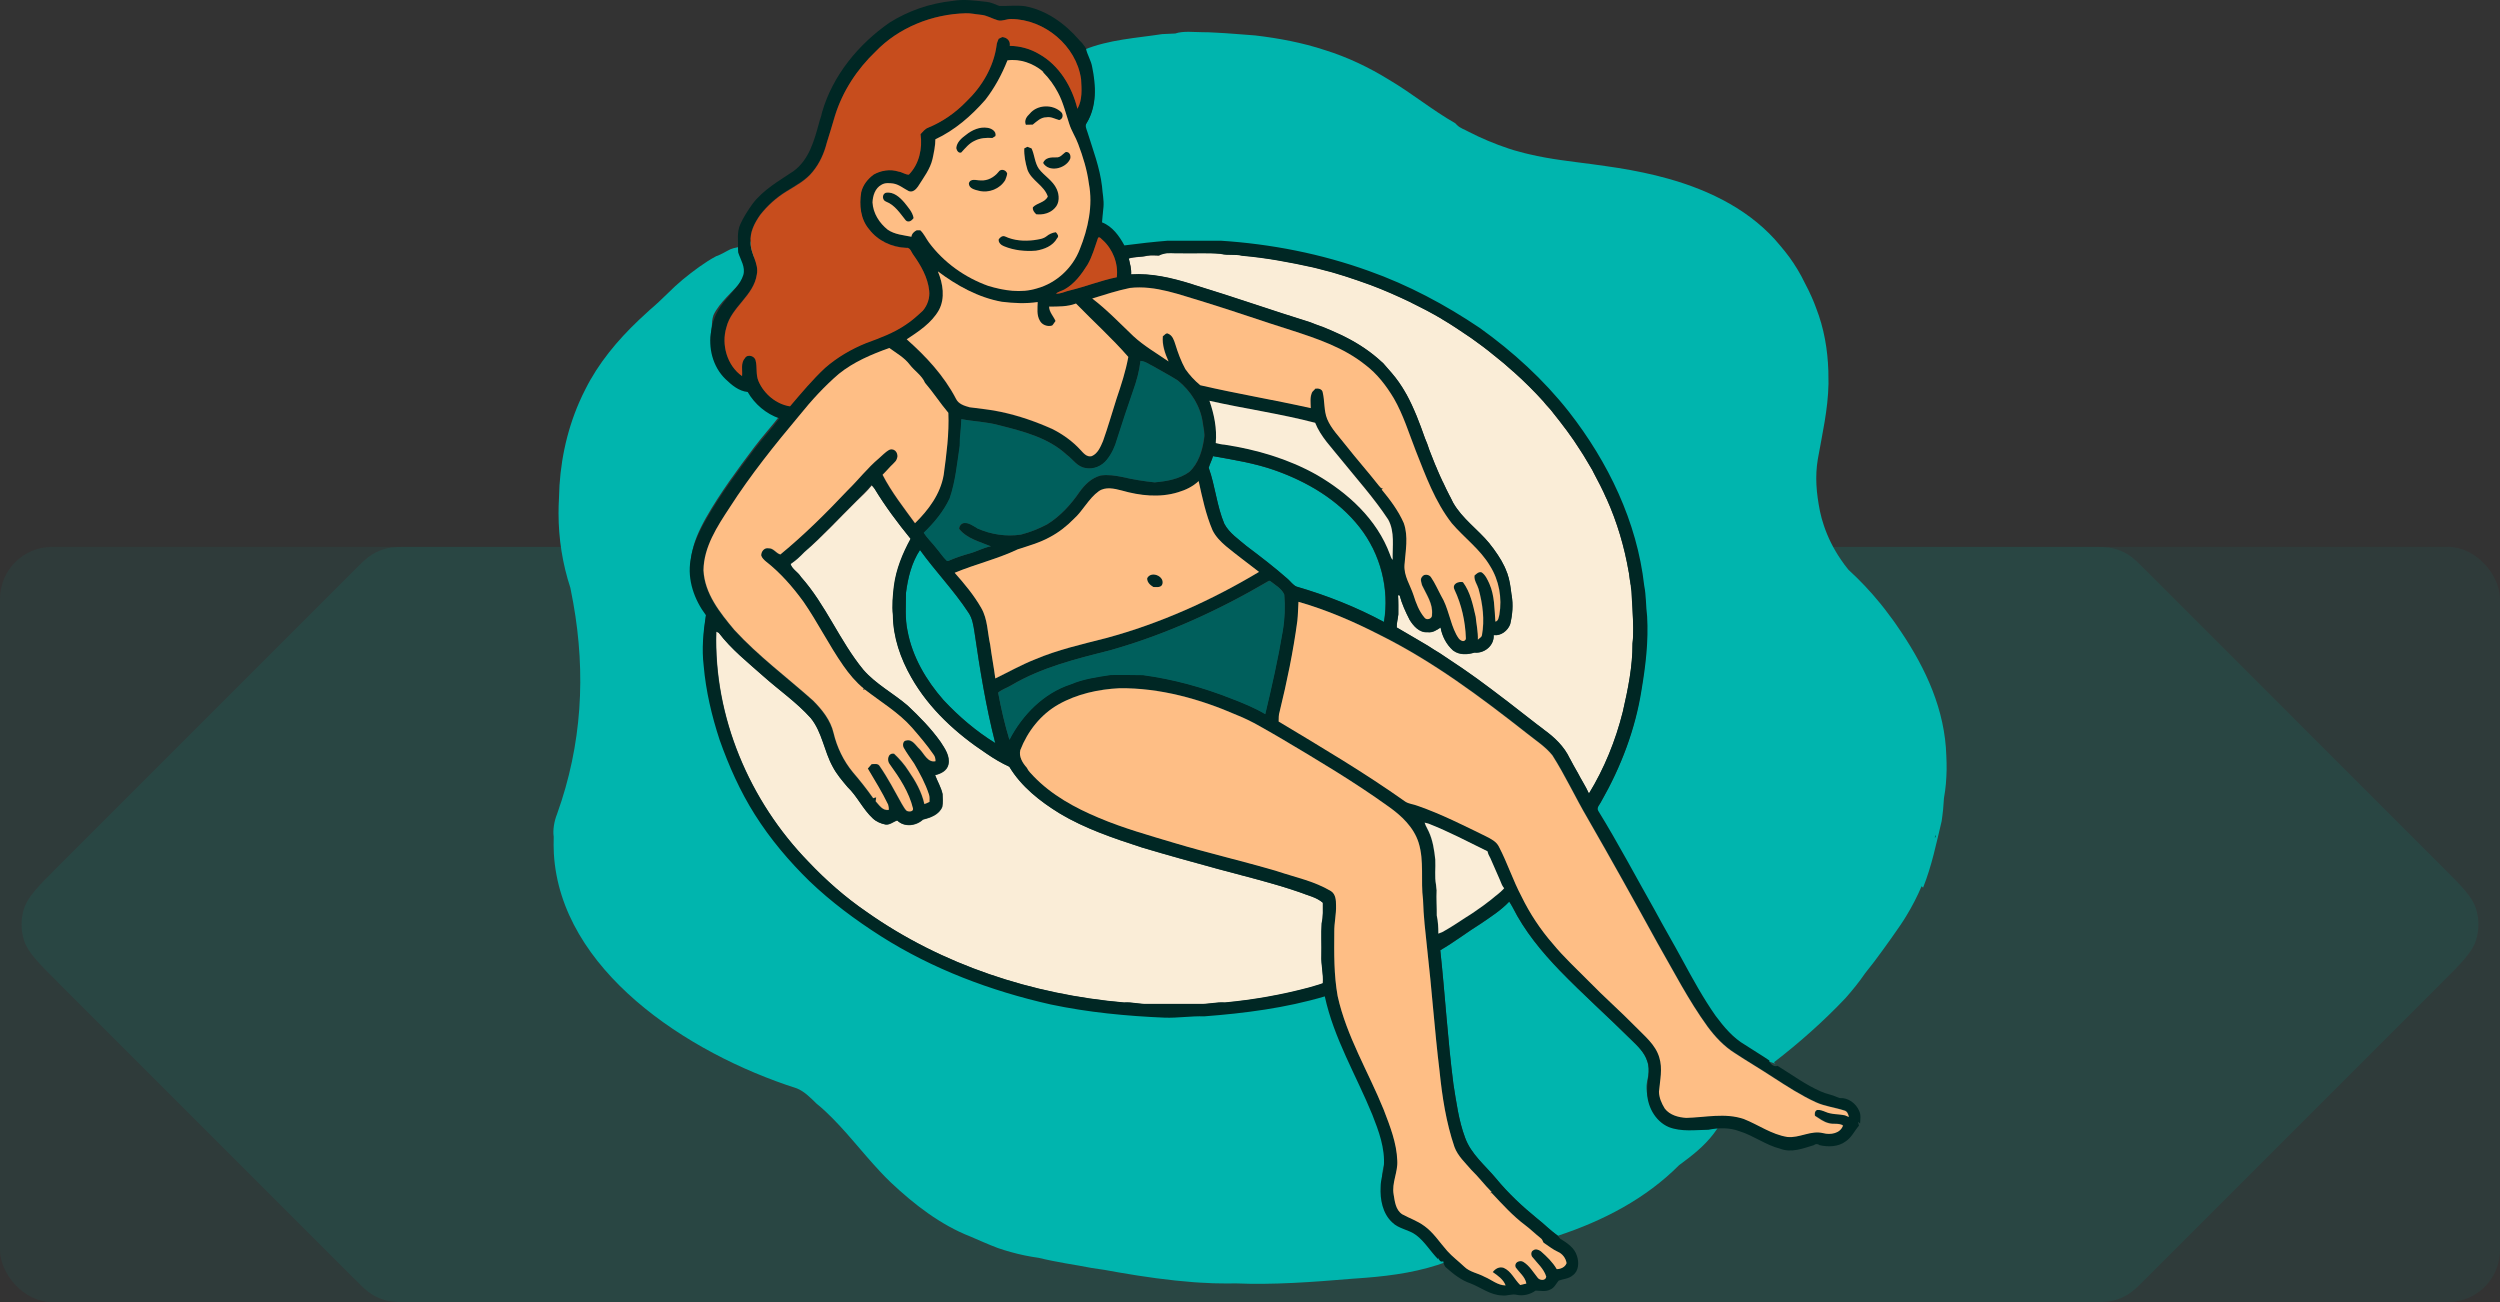 <svg width="384" height="200" viewBox="0 0 384 200" fill="none" xmlns="http://www.w3.org/2000/svg">
<rect x="0" y="0" width="384" height="200" fill="#333333" stroke="none"/>
<g clip-path="url(#clip0_2498_339)">
<rect opacity="0.08" y="84" width="384" height="116" rx="8" fill="#00978D"/>
<path opacity="0.12" d="M54.251 87.749C55.635 86.365 56.326 85.674 57.134 85.179C57.849 84.74 58.63 84.417 59.446 84.221C60.367 84 61.345 84 63.302 84H320.698C322.655 84 323.633 84 324.554 84.221C325.37 84.417 326.151 84.74 326.866 85.179C327.674 85.674 328.365 86.365 329.749 87.749L374.949 132.949C378.117 136.117 379.701 137.701 380.295 139.528C380.817 141.135 380.817 142.865 380.295 144.472C379.701 146.299 378.117 147.883 374.949 151.051L329.749 196.251C328.365 197.635 327.674 198.326 326.866 198.821C326.151 199.26 325.37 199.583 324.554 199.779C323.633 200 322.655 200 320.698 200H63.302C61.345 200 60.367 200 59.446 199.779C58.63 199.583 57.849 199.26 57.134 198.821C56.326 198.326 55.635 197.635 54.251 196.251L9.051 151.051C5.883 147.883 4.299 146.299 3.705 144.472C3.183 142.865 3.183 141.135 3.705 139.528C4.299 137.701 5.883 136.117 9.051 132.949L54.251 87.749Z" fill="#00978D"/>
<g clip-path="url(#clip1_2498_339)">
<path d="M133.908 74.56C134.065 74.718 134.222 74.898 134.357 75.078C135.996 77.783 137.905 80.33 139.903 82.787C138.69 85.04 137.68 87.452 137.343 90.021C137.164 91.509 137.029 93.042 137.186 94.529C137.209 97.91 138.354 101.178 140.015 104.085C142.754 108.909 146.931 112.695 151.511 115.738C152.634 116.527 153.824 117.225 155.059 117.789C156.9 120.854 159.774 123.108 162.783 124.956C166.712 127.323 171.113 128.788 175.469 130.208C179.308 131.357 183.17 132.417 187.032 133.476C191.253 134.625 195.497 135.617 199.628 137.059C200.84 137.555 202.188 137.803 203.221 138.682C203.198 139.742 203.288 140.801 203.041 141.838C202.929 143.483 203.041 145.151 202.996 146.796C202.929 148.216 203.333 149.613 203.221 151.056C202.547 151.326 201.806 151.484 201.11 151.71C196.866 152.859 192.533 153.603 188.177 154.008C186.897 153.918 185.64 154.279 184.36 154.234H176.277C175.064 154.279 173.897 153.918 172.684 154.008C158.651 152.791 144.708 148.261 133.122 140.08C129.866 137.848 126.88 135.234 124.186 132.371C115.137 123.063 109.636 110.103 110.04 97.031C110.13 97.076 110.332 97.166 110.422 97.211C112.353 99.758 114.89 101.764 117.27 103.883C119.695 106.046 122.39 107.895 124.567 110.329C126.319 112.492 126.611 115.377 127.935 117.789C128.519 118.938 129.372 119.908 130.203 120.899C131.73 122.342 132.583 124.325 134.11 125.745C134.649 126.241 135.345 126.534 136.063 126.669C136.715 126.737 137.253 126.218 137.837 126.038C138.893 127.12 140.734 126.895 141.789 125.903C142.957 125.61 144.259 125.159 144.753 123.942C144.865 123.288 144.82 122.612 144.798 121.981C144.573 120.944 144.012 120.043 143.653 119.074C144.528 118.871 145.471 118.42 145.696 117.451C145.988 116.144 145.157 114.994 144.483 113.957C143.024 111.906 141.273 110.126 139.454 108.413C137.231 106.497 134.559 105.122 132.628 102.891C128.968 98.451 126.88 92.929 123.041 88.624C122.614 87.88 121.694 87.475 121.447 86.641C122.232 86.122 122.906 85.491 123.557 84.815C126.364 82.381 128.856 79.654 131.505 77.039C132.314 76.25 133.189 75.462 133.908 74.56Z" fill="#FAEDD7"/>
<path d="M178.588 38.974C179.396 38.726 180.25 38.906 181.08 38.861C183.191 38.906 185.346 38.748 187.457 38.951C187.479 38.951 187.524 38.951 187.547 38.974C188.602 39.222 189.702 38.974 190.758 39.244C194.395 39.56 198.01 40.236 201.602 41.025C201.625 41.025 201.67 41.047 201.692 41.047C201.894 41.092 202.321 41.205 202.523 41.25C202.545 41.25 202.568 41.25 202.59 41.273C205.24 41.904 207.822 42.783 210.382 43.707C210.404 43.707 210.426 43.729 210.449 43.729C212.559 44.518 214.625 45.42 216.668 46.411C216.691 46.411 216.713 46.434 216.736 46.456C218.307 47.2 219.857 48.034 221.361 48.913C221.384 48.936 221.428 48.958 221.451 48.981C222.978 49.86 224.415 50.874 225.874 51.843C225.897 51.866 225.919 51.888 225.941 51.888C227.132 52.745 228.322 53.601 229.444 54.548C229.467 54.57 229.512 54.593 229.534 54.615C230.522 55.382 231.465 56.193 232.386 57.027C232.408 57.05 232.43 57.072 232.453 57.072C234.092 58.537 235.664 60.092 237.123 61.738C237.146 61.76 237.168 61.783 237.168 61.805C237.572 62.324 238.066 62.775 238.47 63.315C238.493 63.338 238.515 63.361 238.515 63.383C239.997 65.231 241.457 67.147 242.714 69.153C242.714 69.175 242.759 69.198 242.759 69.221C242.849 69.378 243.051 69.694 243.163 69.852C243.163 69.874 243.208 69.897 243.208 69.919C243.657 70.641 244.084 71.384 244.51 72.106C244.51 72.128 244.533 72.15 244.555 72.173L244.735 72.534C244.735 72.556 244.78 72.601 244.78 72.624C245.476 73.931 246.172 75.261 246.755 76.613C246.755 76.636 246.778 76.658 246.8 76.681C248.395 80.242 249.495 84.006 250.168 87.86C250.168 87.882 250.168 87.928 250.191 87.95C250.281 88.446 250.303 88.964 250.415 89.46V89.528C250.528 90.159 250.938 90.648 250.938 91.279C250.983 91.392 250.662 91.759 250.707 91.872C250.685 94.193 251.066 96.537 250.752 98.859C250.775 102.397 250.056 105.868 249.27 109.317C249.27 109.339 249.248 109.384 249.248 109.407C248.148 113.802 246.419 118.062 244.061 121.916C243.545 120.789 242.849 119.752 242.287 118.625C242.287 118.603 242.265 118.58 242.242 118.558C241.861 117.904 241.524 117.25 241.165 116.597C241.165 116.574 241.142 116.552 241.12 116.529C240.244 114.681 238.74 113.261 237.123 112.089C237.101 112.066 237.078 112.066 237.078 112.044C236.809 111.818 236.517 111.616 236.247 111.413C236.225 111.413 236.203 111.368 236.18 111.368C234.563 110.106 232.924 108.843 231.308 107.581C231.285 107.559 231.263 107.536 231.24 107.536C229.781 106.409 228.299 105.327 226.817 104.223C226.795 104.2 226.772 104.178 226.75 104.178C226.031 103.659 225.313 103.141 224.572 102.645C224.549 102.645 224.527 102.6 224.505 102.6C224.078 102.307 223.651 102.014 223.225 101.744C223.202 101.744 223.18 101.699 223.157 101.699C223 101.586 222.708 101.406 222.551 101.293C222.529 101.27 222.506 101.248 222.484 101.248C222.327 101.135 222.035 100.932 221.877 100.842C221.855 100.842 221.833 100.82 221.81 100.797C221.653 100.684 221.361 100.504 221.204 100.391C221.181 100.369 221.159 100.346 221.137 100.346C220.553 99.986 219.969 99.625 219.408 99.264C219.385 99.264 219.363 99.242 219.34 99.219C217.746 98.25 216.13 97.326 214.535 96.402C214.513 95.726 214.715 95.072 214.782 94.396C214.782 93.404 214.805 92.413 214.737 91.444L214.984 91.466C215.321 92.751 215.883 93.968 216.489 95.162C216.489 95.185 216.511 95.207 216.511 95.207C217.095 96.177 218.038 97.236 219.273 97.123C220.036 97.236 220.665 96.808 221.271 96.402C221.496 97.732 222.169 99.016 223.18 99.918C223.202 99.941 223.225 99.963 223.247 99.963C224.19 100.662 225.425 100.572 226.48 100.256C228.007 100.414 229.534 99.152 229.422 97.574C230.544 97.709 231.577 96.92 231.959 95.906C232.318 94.441 232.453 92.909 232.183 91.421C232.183 91.398 232.183 91.353 232.161 91.331C232.026 90.227 231.892 89.1 231.51 88.063C231.51 88.04 231.487 87.995 231.465 87.973C231.016 86.688 230.297 85.516 229.489 84.434C229.467 84.412 229.444 84.389 229.444 84.367C229.22 84.096 229.018 83.826 228.815 83.555C228.793 83.532 228.771 83.51 228.771 83.487C226.997 81.346 224.594 79.701 223.202 77.244C223.18 77.222 223.157 77.177 223.157 77.154C223.023 76.884 222.888 76.613 222.753 76.343C222.753 76.32 222.731 76.298 222.708 76.275C222.327 75.554 221.99 74.833 221.653 74.111C221.653 74.089 221.631 74.044 221.608 74.044C221.294 73.39 221.024 72.737 220.732 72.083C220.732 72.06 220.71 72.038 220.71 72.015C220.283 71.069 219.947 70.1 219.542 69.13C219.34 68.522 219.138 67.913 218.869 67.327C218.06 65.028 217.207 62.752 216.04 60.611C216.04 60.588 216.017 60.566 215.995 60.543C215.793 60.182 215.568 59.822 215.366 59.484C215.366 59.461 215.321 59.439 215.321 59.416C215.209 59.258 215.007 58.965 214.917 58.808C214.895 58.785 214.872 58.763 214.872 58.74C214.199 57.771 213.39 56.914 212.627 56.013C212.604 55.99 212.559 55.923 212.537 55.9C212.492 55.855 212.402 55.788 212.38 55.742C212.357 55.72 212.29 55.675 212.268 55.652C210.606 54.097 208.698 52.812 206.654 51.798C206.632 51.776 206.587 51.776 206.565 51.753L206.205 51.573C206.183 51.573 206.138 51.55 206.115 51.528C205.464 51.235 204.813 50.964 204.162 50.649C204.14 50.649 204.117 50.626 204.095 50.626C203.735 50.491 203.399 50.356 203.062 50.198C203.039 50.198 202.994 50.175 202.972 50.175C202.388 49.973 201.827 49.747 201.243 49.522C201.221 49.522 201.176 49.499 201.176 49.499C195.338 47.696 189.59 45.668 183.752 43.887C183.73 43.887 183.685 43.865 183.662 43.865C183.505 43.819 183.213 43.707 183.056 43.662C183.034 43.662 183.011 43.639 182.989 43.639C180.003 42.715 176.904 41.971 173.738 42.174C173.806 41.34 173.559 40.529 173.379 39.718C174.322 39.425 175.31 39.515 176.253 39.289C176.837 39.199 177.465 39.244 178.049 39.267C178.206 38.906 178.588 38.974 178.588 38.974Z" fill="#FAEDD7"/>
<path d="M180.515 5.148C181.772 4.72 183.344 4.945 184.691 4.945C185.364 4.945 186.038 4.968 186.712 5.013C188.732 5.103 190.753 5.306 192.774 5.441C196.411 5.869 200.026 6.545 203.507 7.695C206.987 8.777 210.287 10.354 213.386 12.27C216.866 14.321 219.987 16.913 223.512 18.919C223.58 18.987 223.737 19.144 223.804 19.212C224.298 19.708 225.017 19.911 225.6 20.249C227.576 21.263 229.619 22.119 231.73 22.818C232.246 22.998 232.785 23.156 233.324 23.291C233.863 23.449 234.402 23.584 234.918 23.697C238.129 24.463 241.407 24.802 244.618 25.23C245.269 25.32 245.898 25.41 246.549 25.5C249.198 25.861 251.781 26.334 254.318 26.943C254.946 27.101 255.575 27.258 256.204 27.439C262.827 29.287 269.114 32.442 273.448 37.739C273.942 38.325 274.413 38.911 274.862 39.519C275.76 40.759 276.546 42.066 277.22 43.464C277.602 44.185 277.961 44.906 278.275 45.627C278.522 46.168 278.747 46.732 278.949 47.295C280.184 50.45 280.723 53.673 280.835 56.964C280.857 57.618 280.857 58.271 280.857 58.925C280.79 62.869 279.892 66.701 279.218 70.532C278.769 73.237 278.994 75.716 279.533 78.466C279.69 79.232 279.892 79.976 280.139 80.697C280.745 82.523 281.621 84.281 282.743 85.926C283.103 86.467 283.507 87.008 283.933 87.526C285.685 89.127 287.324 90.862 288.806 92.688C289.3 93.296 289.794 93.927 290.265 94.581C290.579 94.987 290.894 95.415 291.186 95.843C291.478 96.271 291.769 96.7 292.061 97.128C295.833 102.763 298.752 109.073 298.954 116.083C298.999 116.804 298.999 117.525 298.999 118.247C298.977 118.968 298.954 119.689 298.887 120.41C298.82 121.131 298.73 121.853 298.595 122.574C298.55 123.16 298.505 123.768 298.46 124.354C298.393 124.94 298.326 125.549 298.236 126.135C297.405 129.583 296.732 132.964 295.384 136.345L295.16 136.12C294.486 137.697 293.7 139.23 292.802 140.695C292.51 141.191 292.196 141.664 291.859 142.16C291.433 142.791 291.006 143.4 290.557 144.031C290.13 144.639 289.681 145.27 289.232 145.879C288.783 146.487 288.334 147.096 287.885 147.704C287.414 148.313 286.942 148.922 286.471 149.508C286.021 150.184 285.528 150.815 285.034 151.446C284.54 152.077 284.001 152.708 283.462 153.317C280.116 156.855 276.299 160.236 272.482 163.166L272.707 163.391C268.441 162.039 264.848 158.658 262.513 154.827C262.199 154.353 261.907 153.88 261.615 153.407C260.447 151.513 259.392 149.553 258.314 147.592C256.9 145.022 255.418 142.498 254.048 139.906C251.174 134.835 248.458 129.674 245.404 124.715C245.067 124.174 245.696 123.678 245.898 123.182C248.929 117.908 251.107 112.139 252.05 106.121C252.679 102.402 253.128 98.615 252.903 94.829C252.701 93.251 252.769 91.651 252.454 90.096C251.354 80.291 246.908 71.118 240.891 63.41C237.006 58.474 232.314 54.192 227.217 50.541C221.896 46.957 216.193 43.914 210.153 41.773C202.833 39.136 195.132 37.626 187.385 37.13H179.28C177.057 37.31 174.834 37.558 172.611 37.851C171.848 36.386 170.77 34.921 169.176 34.313C169.198 33.524 169.333 32.735 169.4 31.946C169.468 30.887 169.243 29.85 169.176 28.791C168.839 25.906 167.784 23.201 166.931 20.429C166.796 19.978 166.481 19.437 166.841 19.009C167.11 18.581 167.312 18.153 167.492 17.679C167.671 17.229 167.784 16.755 167.896 16.282C168.525 13.51 167.851 10.354 166.504 7.65C170.321 6.072 174.587 5.847 178.516 5.238C179.19 5.193 179.841 5.17 180.515 5.148Z" fill="#00B5AE"/>
<path d="M112.218 38.275C113.408 37.802 114.755 38.027 115.429 36.9C117.674 41.859 111.387 44.563 109.591 48.395C109.367 49.071 109.367 49.522 109.322 50.288C109.209 50.964 109.142 51.641 109.187 52.317C109.277 54.345 110.04 56.351 111.522 57.771C112.488 58.673 113.565 59.619 114.935 59.754C115.99 61.648 117.764 63.113 119.807 63.811C118.55 65.457 117.135 66.989 115.878 68.657C113.251 72.151 110.646 75.667 108.469 79.476C107.391 81.391 106.448 83.42 106.156 85.606C105.639 88.581 106.74 91.669 108.513 94.036C108.109 96.605 107.862 99.219 108.177 101.811C108.513 105.688 109.412 109.52 110.624 113.193C112.039 117.183 113.745 121.082 116.035 124.666C118.393 128.429 121.289 131.833 124.455 134.921C127.778 138.121 131.505 140.871 135.367 143.327C143.338 148.399 152.297 151.757 161.48 153.83C167.251 155.048 173.111 155.611 178.994 155.859C181.014 155.927 183.035 155.589 185.056 155.656C191.298 155.183 197.562 154.349 203.58 152.591C204.972 159.014 208.407 164.717 210.877 170.757C211.618 172.65 212.359 174.611 212.606 176.617C212.696 177.293 212.718 177.969 212.651 178.668C211.775 181.598 212.224 184.979 214.918 186.782C217.837 188.81 220.756 190.613 222.328 193.769C218.286 195.301 213.998 195.933 209.687 196.271C208.968 196.338 208.25 196.383 207.531 196.428C201.649 196.924 195.586 197.375 189.749 197.127C188.94 197.15 188.154 197.15 187.346 197.127C186.673 197.127 185.999 197.105 185.348 197.059C184.674 197.037 184.001 196.992 183.349 196.947C179.51 196.654 175.693 196.113 171.921 195.459C171.157 195.324 170.416 195.189 169.653 195.054C169.002 194.963 168.328 194.873 167.677 194.761C167.026 194.648 166.375 194.535 165.724 194.4C164.332 194.175 162.962 193.927 161.592 193.656C160.896 193.521 160.223 193.363 159.549 193.205C158.09 193.003 156.675 192.71 155.306 192.326C154.61 192.146 153.936 191.921 153.262 191.695C152.544 191.425 151.848 191.132 151.152 190.839C150.456 190.546 149.76 190.253 149.064 189.937C144.438 188.134 140.397 184.979 136.849 181.643C136.265 181.08 135.704 180.516 135.165 179.93C132.291 176.865 129.776 173.484 126.768 170.689C126.341 170.284 125.892 169.9 125.443 169.54C124.41 168.526 123.512 167.624 122.389 167.173C105.348 161.719 86.105 148.895 85.073 131.112C85.028 130.255 85.028 129.399 85.05 128.52C84.893 127.505 85.117 126.153 85.566 125.026C89.406 114.343 89.99 103.502 88.059 92.638C87.924 91.872 87.767 91.083 87.61 90.294C86.397 86.598 85.791 82.721 85.791 78.845C85.791 78.078 85.813 77.289 85.858 76.523C85.948 71.362 86.981 66.336 88.979 61.76C89.271 61.107 89.563 60.453 89.9 59.822C91.898 55.81 94.795 52.317 98.118 49.161C98.679 48.643 99.24 48.124 99.802 47.606C100.273 47.2 100.745 46.795 101.194 46.367C101.665 45.938 102.114 45.487 102.563 45.059C103.327 44.293 104.09 43.594 104.899 42.918C106.47 41.633 108.266 40.281 109.995 39.357C110.804 39.087 111.5 38.613 112.218 38.275Z" fill="#00B5AE"/>
<path d="M186.314 70.059C189.458 70.622 192.646 71.141 195.677 72.2C200.707 73.958 205.534 76.775 208.857 81.035C212.023 85.07 213.415 90.479 212.562 95.55C208.296 93.251 203.783 91.471 199.135 90.118C198.596 89.87 198.259 89.352 197.81 88.969C195.767 87.166 193.611 85.498 191.434 83.875C190.221 82.838 188.829 81.914 188.043 80.472C186.898 77.722 186.651 74.679 185.641 71.862C185.843 71.231 186.157 70.668 186.314 70.059Z" fill="#00B5AE"/>
<path d="M139.161 91.043C139.453 88.743 140.037 86.4 141.294 84.461C143.651 87.752 146.503 90.682 148.726 94.063C149.355 94.964 149.512 96.046 149.669 97.105C150.5 102.83 151.443 108.532 152.857 114.122C149.916 112.319 147.266 110.042 144.909 107.518C142.259 104.498 140.126 100.892 139.385 96.903C138.981 94.987 139.161 93.003 139.161 91.043Z" fill="#00B5AE"/>
<path d="M231.802 138.486C231.982 138.757 232.161 139.05 232.318 139.343C234.16 142.994 236.787 146.194 239.616 149.124C243.163 152.776 246.958 156.156 250.573 159.74C251.538 160.664 252.593 161.656 252.998 162.986C253.267 163.707 253.267 164.451 253.177 165.217C253.043 165.713 252.953 166.209 252.908 166.705C252.773 169.477 254.569 171.731 256.815 172.632C259.284 173.534 261.754 173.534 264.224 172.632C262.989 174.773 261.26 176.419 259.352 177.884C258.88 178.244 258.386 178.605 257.915 178.966C252.773 184.127 246.262 187.508 239.301 189.807C238.717 189.401 238.201 188.95 237.662 188.499C237.146 188.026 236.629 187.575 236.068 187.147C233.8 185.299 231.645 183.315 229.804 181.039C228.12 179.033 225.942 177.32 225.044 174.773C224.056 172.136 223.696 169.319 223.247 166.547C222.349 159.718 221.968 152.821 221.227 145.969C223.405 144.707 225.38 143.174 227.513 141.844C228.995 140.808 230.545 139.816 231.802 138.486Z" fill="#00B5AE"/>
<path d="M146.301 0.144C148.03 -0.171 149.781 0.099 151.51 0.28C152.206 0.347 152.835 0.663 153.486 0.911C154.811 0.956 156.136 0.775 157.46 0.956C160.716 1.564 163.545 3.593 165.701 6.072C165.925 6.365 166.217 6.545 166.397 6.861C166.576 7.064 166.666 7.221 166.801 7.447C167.003 8.438 167.609 9.317 167.766 10.332C168.35 13.149 168.485 16.327 166.936 18.851C166.576 19.279 166.891 19.82 167.025 20.271C167.879 23.021 168.934 25.748 169.271 28.633C169.338 29.692 169.585 30.729 169.495 31.788C169.428 32.577 169.316 33.366 169.271 34.155C170.865 34.764 171.92 36.251 172.706 37.694C174.929 37.401 177.152 37.153 179.375 36.972H187.48C195.226 37.468 202.928 38.978 210.248 41.615C216.287 43.757 221.99 46.799 227.312 50.383C232.409 54.034 237.101 58.316 240.986 63.252C247.003 70.96 251.449 80.134 252.549 89.938C252.863 91.493 252.796 93.093 252.998 94.671C253.223 98.458 252.774 102.222 252.145 105.963C251.202 111.981 249.001 117.751 245.993 123.025C245.791 123.498 245.162 123.994 245.499 124.557C248.552 129.516 251.269 134.677 254.143 139.748C255.535 142.34 257.017 144.865 258.409 147.434C260.003 150.364 261.598 153.294 263.529 156.044C264.808 157.757 266.201 159.425 268.064 160.506C269.321 161.34 270.646 162.107 271.881 162.963L271.702 162.918C271.881 163.391 272.487 163.955 273.026 163.707C275.227 165.059 277.337 166.637 279.74 167.674C280.526 168.034 281.401 168.147 282.165 168.508C282.277 168.553 282.501 168.62 282.591 168.665C283.871 168.575 285.084 169.477 285.577 170.649C285.869 171.257 285.735 171.933 285.712 172.587C285.6 172.474 285.488 172.384 285.398 172.294C285.42 172.452 285.488 172.745 285.533 172.903C284.837 173.714 284.387 174.751 283.467 175.337C282.344 176.171 280.795 176.193 279.493 175.9C279.223 175.675 278.864 175.675 278.595 175.9C276.956 176.396 275.159 177.117 273.43 176.441C271.208 175.878 269.366 174.435 267.188 173.759C265.662 173.173 263.978 173.218 262.406 173.534C260.385 173.556 258.275 173.872 256.344 173.128C254.188 172.226 252.908 169.77 252.998 167.471C252.953 165.983 253.559 164.451 253.021 162.986C252.594 161.656 251.561 160.687 250.596 159.74C246.981 156.156 243.186 152.776 239.639 149.124C236.809 146.194 234.182 143.016 232.341 139.343C232.184 139.05 232.005 138.757 231.825 138.486C230.568 139.816 229.018 140.808 227.514 141.822C225.381 143.152 223.405 144.684 221.227 145.946C221.968 152.798 222.372 159.672 223.248 166.524C223.697 169.296 224.056 172.114 225.044 174.751C225.965 177.275 228.143 179.011 229.804 181.016C231.668 183.27 233.801 185.276 236.069 187.124C237.169 187.981 238.134 188.995 239.279 189.807C239.392 189.942 239.526 190.1 239.639 190.257C240.694 190.911 241.861 191.655 242.221 192.917C242.557 193.909 242.513 195.238 241.57 195.892C240.963 196.433 240.133 196.433 239.414 196.703C239.01 197.177 238.74 197.83 238.112 198.078C237.416 198.439 236.607 198.258 235.866 198.236C235.058 198.822 233.98 199.092 232.992 198.89C232.229 198.687 231.488 199.092 230.725 198.98C228.928 198.935 227.491 197.763 225.875 197.132C224.46 196.658 223.27 195.712 222.17 194.742C221.833 194.495 221.766 194.089 221.676 193.728C221.227 193.954 221.025 193.458 220.868 193.165L220.913 193.435C219.723 192.241 218.869 190.731 217.522 189.716C216.4 188.86 214.85 188.77 213.84 187.756C212.358 186.381 211.954 184.217 212.066 182.279C212.066 181.197 212.47 180.205 212.56 179.123C212.762 176.374 211.774 173.714 210.786 171.212C208.317 165.172 204.881 159.492 203.489 153.046C197.472 154.827 191.207 155.638 184.965 156.111C182.945 156.044 180.924 156.382 178.903 156.314C173.02 156.066 167.16 155.503 161.39 154.286C152.206 152.212 143.248 148.854 135.277 143.783C131.392 141.303 127.688 138.554 124.365 135.376C121.199 132.288 118.302 128.862 115.945 125.121C113.677 121.537 111.948 117.638 110.534 113.649C109.321 109.952 108.423 106.143 108.086 102.267C107.772 99.675 108.019 97.06 108.423 94.491C106.649 92.124 105.549 89.059 106.065 86.061C106.357 83.875 107.3 81.824 108.378 79.931C110.534 76.122 113.161 72.606 115.788 69.112C117.045 67.445 118.459 65.934 119.717 64.267C117.674 63.568 115.922 62.08 114.845 60.21C113.475 60.074 112.397 59.15 111.432 58.226C109.478 56.333 108.737 53.403 109.254 50.766C109.456 48.963 110.376 47.295 111.566 45.943C112.509 44.771 113.699 43.711 114.171 42.246C114.53 41.007 113.744 39.902 113.385 38.775C113.385 38.663 113.363 38.46 113.363 38.37C113.408 37.062 113.138 35.665 113.722 34.425C114.216 33.321 114.889 32.307 115.585 31.315C117.225 29.151 119.627 27.799 121.85 26.312C124.275 24.576 125.083 21.533 125.824 18.806C125.936 18.31 126.093 18.108 126.273 17.229C127.912 11.571 131.864 6.793 136.624 3.48C139.52 1.654 142.866 0.505 146.301 0.144ZM134.491 7.92C131.684 10.625 129.461 13.983 128.249 17.702C127.845 19.077 127.463 20.474 126.992 21.849C126.565 23.472 125.891 25.049 124.814 26.334C123.758 27.664 122.209 28.453 120.817 29.332C119.268 30.278 117.876 31.518 116.753 32.961C115.9 34.178 115.136 35.62 115.294 37.153C115.204 38.888 116.596 40.353 116.237 42.111C115.765 45.379 112.33 47.092 111.566 50.225C110.758 52.885 111.656 56.108 113.969 57.708C114.059 56.784 113.722 55.702 114.418 54.936C114.822 54.259 115.945 54.643 116.057 55.341C116.304 56.378 116.035 57.528 116.506 58.519C117.359 60.458 119.245 62.035 121.333 62.351C123.062 60.322 124.769 58.271 126.722 56.446C128.586 54.823 130.741 53.561 133.031 52.637C135.142 51.848 137.275 51.081 139.139 49.797C140.082 49.166 140.935 48.422 141.743 47.656C142.462 46.822 142.843 45.672 142.709 44.568C142.484 42.562 141.451 40.759 140.284 39.136C139.947 38.73 139.79 37.919 139.139 38.032C136.938 37.941 134.805 36.927 133.458 35.169C132.133 33.614 131.954 31.45 132.246 29.512C132.515 28.385 133.256 27.439 134.177 26.762C135.322 26.131 136.714 25.906 137.971 26.312C138.532 26.402 139.004 26.807 139.565 26.785C141.159 25.185 141.676 22.773 141.362 20.564C141.721 20.204 142.013 19.753 142.529 19.573C144.752 18.694 146.75 17.296 148.389 15.561C150.837 13.329 152.633 10.287 153.082 6.973C153.105 6.613 153.262 6.275 153.396 5.959C153.531 5.892 153.823 5.756 153.958 5.689C154.676 5.734 155.238 6.275 155.103 7.041C156.675 7.064 158.246 7.469 159.616 8.303C162.714 10.039 164.668 13.307 165.499 16.71C166.262 15.313 166.15 13.69 166.06 12.157C165.319 7.019 160.447 2.962 155.327 2.917C154.631 2.871 153.98 3.3 153.284 3.119C152.386 2.849 151.578 2.308 150.612 2.263C149.849 2.195 149.108 1.992 148.344 2.038C143.248 2.15 138.083 4.179 134.491 7.92ZM154.744 9.272C153.89 11.436 152.768 13.51 151.308 15.358C149.153 17.814 146.616 20.023 143.652 21.398C143.629 22.39 143.427 23.382 143.225 24.373C142.866 25.974 141.856 27.303 140.98 28.656C140.666 29.106 140.149 29.602 139.565 29.354C138.757 28.949 138.061 28.317 137.14 28.182C136.557 28.137 135.883 28.047 135.367 28.385C134.401 28.904 134.042 30.076 133.997 31.09C134.087 32.758 135.052 34.268 136.332 35.282C137.41 36.003 138.735 36.093 139.969 36.364C140.037 35.891 140.374 35.575 140.778 35.372H141.339C141.9 35.913 142.192 36.634 142.664 37.243C144.954 40.308 148.187 42.607 151.78 43.914C154.182 44.636 156.809 45.064 159.257 44.297C162.22 43.486 164.735 41.164 165.835 38.28C167.115 35.102 167.879 31.586 167.227 28.182C166.958 26.109 166.329 24.08 165.588 22.119C165.207 21.06 164.556 20.113 164.219 19.032C163.68 17.409 163.298 15.741 162.49 14.231C161.884 13.059 161.053 12.022 160.132 11.121C160.132 11.121 160.087 11.053 159.975 10.985C158.516 9.768 156.697 8.979 154.744 9.272ZM168.664 36.522C168.171 37.919 167.789 39.361 167.048 40.646C166.127 42.134 165.05 43.599 163.5 44.455C163.074 44.703 162.557 44.771 162.198 45.109C162.939 45.131 163.59 44.748 164.309 44.613C166.734 44.027 169.069 43.08 171.538 42.584C171.785 40.466 170.932 38.28 169.361 36.86C169.158 36.724 168.934 36.296 168.664 36.522ZM178.05 39.226C177.444 39.204 176.837 39.159 176.254 39.249C175.311 39.497 174.323 39.384 173.38 39.677C173.559 40.488 173.806 41.3 173.739 42.134C176.882 41.931 180.003 42.675 182.99 43.599C183.012 43.599 183.034 43.621 183.057 43.621C183.214 43.666 183.506 43.779 183.663 43.824C183.686 43.824 183.73 43.847 183.753 43.847C189.591 45.627 195.361 47.656 201.176 49.459C201.199 49.459 201.221 49.481 201.244 49.481C201.805 49.707 202.389 49.932 202.973 50.135C202.995 50.135 203.04 50.157 203.063 50.157C203.399 50.293 203.759 50.428 204.095 50.586C204.118 50.586 204.14 50.608 204.163 50.608C204.814 50.901 205.465 51.172 206.116 51.487C206.139 51.487 206.184 51.51 206.206 51.532L206.565 51.713C206.588 51.713 206.633 51.735 206.655 51.758C208.698 52.794 210.607 54.057 212.268 55.612C212.291 55.634 212.358 55.679 212.381 55.702L212.538 55.86C212.56 55.882 212.605 55.95 212.628 55.972C213.413 56.851 214.199 57.73 214.873 58.7C214.873 58.722 214.895 58.745 214.918 58.767C215.03 58.925 215.232 59.218 215.322 59.376C215.322 59.398 215.367 59.421 215.367 59.443C215.591 59.781 215.793 60.142 215.995 60.503C215.995 60.525 216.018 60.548 216.04 60.57C217.208 62.711 218.061 64.988 218.869 67.287C219.139 67.873 219.341 68.481 219.543 69.09C219.947 70.037 220.262 71.028 220.711 71.975C220.711 71.997 220.733 72.02 220.733 72.042C221.003 72.696 221.294 73.35 221.609 74.003C221.609 74.026 221.631 74.048 221.654 74.071C221.99 74.815 222.35 75.536 222.709 76.235C222.709 76.257 222.731 76.28 222.754 76.302C222.889 76.573 223.023 76.843 223.158 77.114C223.18 77.136 223.203 77.181 223.203 77.204C224.595 79.66 226.997 81.283 228.771 83.447C228.771 83.469 228.816 83.492 228.816 83.514C229.018 83.785 229.243 84.055 229.445 84.326C229.467 84.349 229.49 84.371 229.49 84.394C230.276 85.498 231.017 86.647 231.466 87.932C231.466 87.955 231.488 88 231.511 88.022C231.892 89.082 232.027 90.186 232.162 91.29C232.162 91.313 232.162 91.358 232.184 91.38C232.431 92.868 232.319 94.401 231.96 95.866C231.578 96.88 230.523 97.669 229.422 97.534C229.535 99.134 228.008 100.373 226.481 100.216C225.426 100.531 224.191 100.621 223.248 99.923C223.225 99.9 223.203 99.878 223.18 99.878C222.17 98.976 221.519 97.691 221.272 96.362C220.666 96.767 220.037 97.195 219.274 97.083C218.039 97.195 217.096 96.136 216.512 95.167C216.512 95.144 216.489 95.122 216.489 95.122C215.883 93.95 215.322 92.71 214.985 91.426L214.738 91.403C214.805 92.395 214.783 93.386 214.783 94.356C214.716 95.032 214.514 95.685 214.536 96.362C216.13 97.308 217.747 98.232 219.341 99.179C219.363 99.179 219.386 99.201 219.408 99.224C219.97 99.607 220.553 99.968 221.137 100.306C221.16 100.306 221.182 100.328 221.205 100.351C221.362 100.441 221.654 100.644 221.811 100.757C221.833 100.757 221.856 100.779 221.878 100.802C222.035 100.914 222.327 101.117 222.484 101.207C222.507 101.207 222.529 101.252 222.552 101.252C222.709 101.343 223.001 101.545 223.158 101.658C223.18 101.658 223.203 101.703 223.225 101.703C223.652 101.996 224.079 102.267 224.505 102.56C224.528 102.56 224.55 102.605 224.573 102.605C225.291 103.101 226.032 103.619 226.751 104.137C226.773 104.137 226.795 104.182 226.818 104.182C228.3 105.264 229.782 106.369 231.241 107.496C231.264 107.518 231.286 107.541 231.308 107.541C232.925 108.803 234.564 110.065 236.181 111.327C236.203 111.35 236.226 111.372 236.248 111.372C236.518 111.575 236.787 111.8 237.079 112.003C237.101 112.003 237.124 112.026 237.124 112.048C238.763 113.22 240.267 114.64 241.12 116.489C241.12 116.511 241.143 116.556 241.165 116.556C241.502 117.21 241.861 117.863 242.243 118.517C242.243 118.54 242.266 118.562 242.288 118.585C242.849 119.689 243.545 120.726 244.062 121.875C246.419 118.021 248.148 113.761 249.248 109.366C249.248 109.344 249.271 109.299 249.271 109.276C250.057 105.85 250.775 102.357 250.753 98.818C251.067 96.497 250.551 90.118 250.416 89.487V89.42C250.304 88.924 250.281 88.405 250.191 87.91C250.191 87.887 250.169 87.842 250.169 87.819C249.518 83.965 248.395 80.201 246.801 76.64C246.801 76.618 246.779 76.573 246.756 76.573C246.172 75.198 245.476 73.891 244.78 72.583C244.78 72.561 244.735 72.516 244.735 72.493L244.556 72.132C244.556 72.11 244.533 72.088 244.511 72.065C244.062 71.344 243.658 70.6 243.209 69.879C243.209 69.856 243.164 69.834 243.164 69.811C243.074 69.653 242.872 69.338 242.76 69.18C242.76 69.157 242.715 69.135 242.715 69.112C241.457 67.084 239.998 65.191 238.516 63.343C238.493 63.32 238.471 63.297 238.471 63.275C238.067 62.734 237.573 62.283 237.169 61.765C237.146 61.742 237.124 61.72 237.124 61.697C235.709 60.164 234.138 58.587 232.498 57.122C232.476 57.099 232.454 57.077 232.431 57.077C231.511 56.243 230.568 55.431 229.58 54.665C229.557 54.643 229.512 54.62 229.49 54.597C228.367 53.651 227.177 52.794 225.987 51.938C225.965 51.938 225.942 51.915 225.92 51.893C224.46 50.924 223.023 49.91 221.496 49.031C221.474 49.008 221.429 48.985 221.407 48.963C219.902 48.084 218.353 47.273 216.781 46.506C216.759 46.506 216.736 46.484 216.714 46.461C214.671 45.492 212.605 44.568 210.494 43.779C210.472 43.779 210.45 43.757 210.427 43.757C207.867 42.832 205.285 41.953 202.636 41.322C202.613 41.322 202.591 41.322 202.569 41.3C202.367 41.255 201.94 41.142 201.738 41.097C201.715 41.097 201.67 41.074 201.648 41.074C198.056 40.285 194.463 39.609 190.803 39.294C189.748 39.023 188.648 39.271 187.592 39.023C187.57 39.023 187.525 39.023 187.503 39.001C185.392 38.821 183.259 38.978 181.126 38.911C180.295 38.956 179.442 38.775 178.634 39.023L178.05 39.226ZM144.056 41.683C144.842 43.531 145.201 45.807 144.191 47.656C143.068 49.639 141.092 50.901 139.251 52.141C142.215 54.755 144.954 57.73 146.818 61.269C147.199 62.08 148.097 62.351 148.906 62.576C150.522 62.802 152.161 62.937 153.778 63.297C156.495 63.883 159.167 64.808 161.704 65.957C163.298 66.746 164.758 67.805 165.948 69.135C166.397 69.631 166.913 70.284 167.677 70.082C168.597 69.676 169.024 68.639 169.405 67.76C170.169 65.641 170.798 63.455 171.471 61.291C172.19 59.173 172.863 57.032 173.29 54.845C170.775 51.961 167.924 49.369 165.252 46.641C163.972 47.137 162.49 47.115 161.12 47.115C161.12 47.971 161.771 48.58 162.108 49.324C161.929 49.549 161.794 49.819 161.592 50.022C160.873 50.248 160.02 49.932 159.683 49.256C159.189 48.377 159.346 47.363 159.369 46.416C157.55 46.687 155.687 46.596 153.845 46.371C150.253 45.717 146.975 43.892 144.056 41.683ZM167.766 45.852C170.034 47.611 172.032 49.707 174.143 51.622C175.782 53.133 177.713 54.237 179.532 55.499C178.993 54.282 178.521 52.975 178.656 51.622C178.926 51.487 179.15 51.014 179.487 51.239C180.138 51.51 180.385 52.231 180.565 52.84C180.969 54.169 181.44 55.477 182.114 56.671C182.743 57.595 183.528 58.452 184.404 59.15C190.04 60.48 195.743 61.404 201.379 62.666C201.356 61.832 201.221 60.953 201.603 60.187C201.783 60.007 201.94 59.849 202.097 59.669C202.546 59.601 203.13 59.736 203.22 60.277C203.534 61.607 203.377 63.05 203.893 64.334C204.522 65.867 205.69 67.016 206.7 68.301C208.384 70.442 210.18 72.471 211.864 74.612C212.044 74.792 212.178 75.085 212.493 74.995L212.268 75.175C213.571 76.753 214.828 78.443 215.659 80.314C216.4 82.388 215.928 84.641 215.771 86.76C215.659 88.428 216.669 89.87 217.163 91.403C217.567 92.643 218.016 93.882 218.869 94.874C219.229 95.325 220.082 94.987 219.992 94.401C220.172 92.733 219.139 91.313 218.465 89.87C218.353 89.465 218.129 88.946 218.465 88.586C218.78 88.067 219.61 88.203 219.88 88.698C220.464 89.577 220.868 90.547 221.384 91.471C222.507 93.319 222.731 95.528 223.697 97.443C223.899 97.826 224.123 98.3 224.595 98.435C224.864 98.57 225.224 98.3 225.179 98.007C225.067 95.437 224.505 92.891 223.427 90.569C223.001 89.69 224.011 89.262 224.73 89.42C225.875 90.952 226.257 92.891 226.683 94.716C226.795 95.888 227.065 97.06 227.02 98.255C227.244 98.029 227.604 97.894 227.649 97.556C228.098 95.189 227.783 92.778 227.132 90.479C226.953 89.78 226.436 89.172 226.504 88.405C226.818 88.135 227.132 87.774 227.604 87.91C228.188 88.338 228.479 89.014 228.794 89.668C229.58 91.493 229.557 93.522 229.714 95.483C230.208 95.37 230.231 94.806 230.321 94.423C230.77 91.876 230.276 89.127 228.884 86.918C227.357 84.371 224.932 82.591 223.023 80.382C220.441 77.091 219.004 73.079 217.477 69.225C216.422 66.52 215.546 63.703 214.109 61.179C212.964 59.24 211.55 57.415 209.754 56.062C206.453 53.425 202.389 52.028 198.415 50.743C193.924 49.324 189.501 47.768 185.01 46.394C181.306 45.312 177.533 43.779 173.582 44.23C171.583 44.636 169.675 45.244 167.766 45.852ZM128.833 57.437C126.61 59.353 124.612 61.517 122.793 63.793C118.976 68.346 115.249 72.989 112.038 77.993C110.129 80.9 108.064 84.033 108.019 87.639C108.198 91.223 110.534 94.153 112.756 96.79C116.439 100.802 120.817 104.047 124.859 107.653C126.251 109.051 127.53 110.674 128.002 112.634C128.541 114.821 129.529 116.894 130.966 118.652C132.066 119.937 133.121 121.267 134.087 122.642C134.199 122.619 134.424 122.551 134.536 122.506C134.513 122.664 134.491 122.957 134.468 123.115C135.007 123.701 135.546 124.625 136.489 124.422C136.489 124.152 136.467 123.881 136.377 123.633C135.456 121.717 134.334 119.914 133.256 118.089C133.458 117.863 133.638 117.638 133.84 117.413C134.266 117.413 134.805 117.232 135.075 117.706C136.355 119.554 137.41 121.56 138.488 123.521C138.735 123.881 138.892 124.332 139.251 124.602C139.565 124.738 140.306 124.738 140.194 124.219C139.61 121.717 138.151 119.509 136.646 117.458C136.13 116.872 136.332 115.632 137.298 115.812C138.106 116.601 138.869 117.458 139.498 118.427C140.576 119.982 141.541 121.672 141.945 123.543C142.215 123.453 142.484 123.34 142.731 123.205C142.731 122.822 142.799 122.416 142.641 122.056C142.103 120.388 141.249 118.833 140.374 117.322C139.835 116.511 139.229 115.722 138.757 114.866C138.577 114.505 138.645 113.851 139.139 113.784C140.104 113.513 140.621 114.573 141.227 115.114C141.923 115.812 142.462 117.187 143.652 116.962C143.674 116.579 143.584 116.218 143.337 115.925C142.327 114.483 141.204 113.13 140.059 111.823C137.971 109.456 135.232 107.856 132.784 105.94L132.515 105.986C132.538 105.94 132.605 105.85 132.627 105.805C131.415 104.813 130.404 103.596 129.506 102.312C127.283 99.134 125.577 95.64 123.354 92.44C121.693 90.163 119.829 88.022 117.606 86.287C117.314 86.039 117 85.768 116.888 85.385C116.843 84.799 117.359 84.146 118.01 84.258C118.774 84.213 119.155 85.025 119.829 85.205C123.511 82.185 126.902 78.781 130.18 75.333C131.819 73.755 133.211 71.93 134.962 70.442C135.569 69.924 136.13 69.315 136.871 68.977C137.365 69.157 138.039 69.451 137.814 70.104C137.724 70.848 137.612 70.87 136.736 71.682C136.31 72.313 135.793 72.674 135.524 72.966C136.893 75.626 138.757 77.993 140.508 80.404C142.574 78.376 144.415 75.919 144.909 72.989C145.358 69.834 145.762 66.656 145.628 63.455C144.348 61.968 143.315 60.322 142.035 58.835C141.564 57.708 140.441 57.032 139.7 56.062C138.869 54.958 137.657 54.304 136.557 53.493C133.862 54.44 131.123 55.589 128.833 57.437ZM175.176 55.431C174.996 57.009 174.57 58.519 174.076 60.007C173.245 62.486 172.392 64.965 171.606 67.445C171.291 68.594 170.798 69.698 170.034 70.623C169.271 71.592 167.991 72.155 166.756 71.885C165.499 71.727 164.803 70.532 163.86 69.834C161.03 67.219 157.169 66.25 153.531 65.326C151.623 64.785 149.624 64.762 147.693 64.379C147.693 65.754 147.424 67.084 147.446 68.459C147.042 71.163 146.773 73.958 145.897 76.55C144.954 78.556 143.517 80.291 141.923 81.824C142.439 82.681 143.18 83.357 143.786 84.123C144.37 84.799 144.842 85.566 145.493 86.174H145.628C146.705 85.701 147.828 85.318 148.973 85.002C150.073 84.709 151.084 84.1 152.229 83.92C150.545 83.199 148.547 82.748 147.357 81.238C147.334 80.81 147.716 80.337 148.165 80.337C148.861 80.291 149.422 80.742 150.006 81.058L150.163 81.171C152.251 82.095 154.586 82.455 156.832 82.117C158.224 81.757 159.593 81.216 160.873 80.539C162.872 79.3 164.488 77.519 165.813 75.603C166.621 74.454 167.699 73.395 169.091 73.034C170.191 72.876 171.314 73.057 172.392 73.26C174.031 73.643 175.715 73.913 177.376 74.093C179.217 73.913 181.148 73.598 182.698 72.493C184.112 71.186 184.696 69.225 184.965 67.377C185.123 66.543 184.853 65.709 184.763 64.898C184.404 62.351 182.9 60.029 180.924 58.429C179.711 57.663 178.454 57.009 177.219 56.288C176.523 55.972 175.917 55.477 175.176 55.431ZM185.774 61.562C186.492 63.636 186.941 65.822 186.762 68.031C187.211 68.143 187.637 68.256 188.109 68.278C192.981 69.022 197.831 70.42 202.164 72.854C207.059 75.671 211.527 79.751 213.526 85.16C213.615 85.453 213.683 85.768 213.93 85.971C213.885 83.898 214.289 81.689 213.256 79.796C211.078 76.483 208.406 73.53 205.937 70.465C204.522 68.684 202.86 67.061 202.03 64.92C196.641 63.545 191.162 62.779 185.774 61.562ZM186.313 70.059C186.155 70.668 185.819 71.231 185.661 71.84C186.672 74.657 186.896 77.7 188.064 80.449C188.827 81.892 190.242 82.816 191.454 83.853C193.632 85.498 195.788 87.143 197.831 88.946C198.258 89.329 198.594 89.848 199.156 90.096C203.803 91.448 208.317 93.229 212.583 95.528C213.458 90.456 212.044 85.07 208.878 81.013C205.555 76.753 200.727 73.936 195.698 72.178C192.644 71.118 189.478 70.623 186.313 70.059ZM180.969 75.603C178.14 76.483 175.086 76.144 172.279 75.356C171.157 75.063 169.81 74.747 168.777 75.468C167.205 76.595 166.352 78.443 164.937 79.728C163.86 80.832 162.625 81.802 161.255 82.523C159.706 83.379 158.022 83.853 156.338 84.394C153.217 85.881 149.826 86.67 146.638 88C148.142 89.668 149.602 91.426 150.724 93.409C151.712 95.122 151.668 97.15 152.094 99.044C152.319 100.779 152.678 102.492 152.88 104.228C154.923 103.258 156.877 102.131 158.987 101.297C162.49 99.81 166.217 98.976 169.899 98.029C178.162 95.798 186.043 92.26 193.385 87.865C191.679 86.557 189.95 85.272 188.288 83.898C187.48 83.199 186.717 82.41 186.245 81.463C185.235 79.052 184.696 76.46 184.112 73.913C183.259 74.725 182.136 75.265 180.969 75.603ZM133.84 74.477C133.121 75.378 132.246 76.144 131.46 77.001C128.81 79.593 126.318 82.343 123.511 84.777C122.86 85.453 122.187 86.084 121.401 86.602C121.648 87.436 122.546 87.842 122.995 88.586C126.834 92.891 128.945 98.412 132.582 102.853C134.513 105.084 137.185 106.459 139.408 108.375C141.227 110.088 142.978 111.868 144.438 113.919C145.111 114.956 145.92 116.105 145.65 117.413C145.426 118.359 144.483 118.833 143.607 119.035C143.966 120.005 144.527 120.906 144.752 121.943C144.774 122.596 144.842 123.273 144.707 123.904C144.213 125.121 142.911 125.572 141.743 125.865C140.688 126.856 138.847 127.059 137.792 126C137.185 126.18 136.669 126.698 136.018 126.631C135.299 126.496 134.603 126.203 134.064 125.707C132.515 124.287 131.662 122.303 130.157 120.861C129.327 119.869 128.496 118.9 127.89 117.751C126.565 115.362 126.273 112.454 124.522 110.29C122.344 107.856 119.649 106.008 117.225 103.844C114.845 101.726 112.307 99.72 110.376 97.173C110.287 97.128 110.084 97.038 109.995 96.993C109.568 110.065 115.091 123.025 124.14 132.333C126.857 135.196 129.821 137.81 133.076 140.041C144.662 148.223 158.583 152.753 172.639 153.97C173.851 153.88 175.019 154.241 176.231 154.196H184.314C185.594 154.241 186.851 153.88 188.131 153.97C192.487 153.564 196.821 152.798 201.064 151.671C201.76 151.446 202.479 151.288 203.175 151.018C203.287 149.598 202.883 148.2 202.95 146.758C202.995 145.09 202.883 143.445 202.995 141.799C203.242 140.763 203.175 139.703 203.175 138.644C202.164 137.765 200.795 137.517 199.582 137.021C195.451 135.601 191.185 134.587 186.986 133.438C183.124 132.378 179.262 131.319 175.423 130.169C171.067 128.749 166.689 127.284 162.737 124.918C159.728 123.07 156.854 120.816 155.013 117.751C153.778 117.187 152.588 116.466 151.465 115.7C146.885 112.679 142.709 108.87 139.969 104.047C138.308 101.14 137.163 97.849 137.14 94.491C136.983 92.981 137.118 91.471 137.298 89.983C137.634 87.414 138.622 85.002 139.857 82.748C137.859 80.291 135.95 77.745 134.311 75.04C134.154 74.815 133.997 74.634 133.84 74.477ZM139.161 91.042C139.161 93.003 138.982 94.987 139.408 96.925C140.149 100.914 142.282 104.521 144.932 107.541C147.289 110.065 149.939 112.319 152.88 114.144C151.443 108.555 150.522 102.83 149.692 97.128C149.512 96.069 149.377 94.987 148.749 94.085C146.526 90.682 143.674 87.752 141.317 84.484C140.037 86.4 139.453 88.743 139.161 91.042ZM170.461 99.9C165.274 101.207 159.975 102.515 155.327 105.242C154.676 105.647 153.89 105.873 153.307 106.369C153.756 108.803 154.317 111.237 155.035 113.604C157.011 109.772 160.289 106.436 164.443 105.084C166.397 104.25 168.507 103.957 170.595 103.641C172.235 103.619 173.896 103.619 175.535 103.664C180.205 104.295 184.786 105.557 189.164 107.293C190.938 107.969 192.712 108.69 194.328 109.659C195.339 105.422 196.304 101.162 197.023 96.857C197.337 95.009 197.404 93.138 197.247 91.29C196.821 90.344 195.833 89.825 195.047 89.194L194.867 89.217C187.188 93.747 179.015 97.489 170.461 99.9ZM199.448 92.44C199.403 93.409 199.38 94.356 199.313 95.325C198.684 100.013 197.719 104.656 196.596 109.254C196.461 109.749 196.439 110.268 196.439 110.786C203.018 114.73 209.641 118.652 215.906 123.092C216.467 123.453 217.163 123.498 217.769 123.723C221.407 125.008 224.864 126.744 228.322 128.434C229.086 128.817 229.939 129.223 230.298 130.057C231.578 132.513 232.431 135.196 233.733 137.63C235.013 140.267 236.63 142.746 238.583 144.955C240.267 147.006 242.221 148.786 244.084 150.68C246.419 153.069 248.934 155.277 251.269 157.667C252.639 159.086 254.345 160.394 254.907 162.377C255.445 164.113 254.996 165.916 254.862 167.651C254.884 168.575 255.266 169.477 255.76 170.243C256.523 171.235 257.848 171.595 259.06 171.663C262.002 171.573 265.033 170.829 267.907 171.843C270.152 172.722 272.173 174.21 274.576 174.593C276.439 174.796 278.213 173.534 280.077 174.007C281.199 174.323 282.704 174.097 283.13 172.835C282.457 172.407 281.648 172.7 280.93 172.474C280.144 172.272 279.493 171.753 278.819 171.347C278.774 170.987 278.774 170.581 279.156 170.446C279.605 170.401 280.009 170.581 280.436 170.739C281.379 171.145 282.457 171.032 283.444 171.28C283.579 171.347 283.871 171.46 284.028 171.528C283.938 171.122 283.781 170.649 283.332 170.536C281.895 170.085 280.368 169.905 278.976 169.274C276.664 168.215 274.531 166.84 272.42 165.465C270.467 164.18 268.446 163.008 266.515 161.723C264.853 160.687 263.484 159.222 262.316 157.644C259.375 153.61 257.107 149.169 254.637 144.842C251.09 138.419 247.542 131.995 243.882 125.639C242.019 122.461 240.469 119.103 238.493 115.993C237.416 114.64 235.934 113.716 234.632 112.657C227.491 107.045 220.172 101.568 212.021 97.511C207.957 95.483 203.781 93.679 199.448 92.44ZM162.557 108.217C159.863 109.749 157.842 112.319 156.719 115.204C156.495 116.195 157.101 117.187 157.73 117.908C157.954 118.404 158.381 118.787 158.74 119.193C161.524 122.101 165.094 124.061 168.777 125.594C172.549 127.194 176.501 128.299 180.43 129.471C185.617 131.026 190.915 132.243 196.102 133.776C198.909 134.7 201.895 135.308 204.455 136.863C205.173 137.337 205.218 138.283 205.218 139.05C205.285 140.424 204.926 141.754 204.949 143.129C204.926 146.42 204.881 149.733 205.465 152.978C206.812 159.154 210.18 164.608 212.538 170.423C213.503 172.948 214.536 175.54 214.626 178.267C214.738 180.025 213.773 181.693 214.065 183.451C214.244 184.533 214.379 185.862 215.389 186.493C216.512 187.102 217.724 187.508 218.757 188.274C220.194 189.311 221.137 190.843 222.305 192.128C223.091 193.007 224.034 193.706 224.887 194.517C225.763 195.374 226.997 195.531 228.03 196.095C229.108 196.546 230.029 197.402 231.264 197.425C230.904 196.501 230.051 195.915 229.288 195.374C229.669 194.855 230.298 194.495 230.972 194.72C232.139 195.238 232.633 196.546 233.509 197.357C233.823 197.267 234.138 197.199 234.452 197.132C234.295 196.095 233.352 195.441 232.79 194.607C232.566 193.909 233.352 193.503 233.935 193.773C234.923 194.337 235.485 195.374 236.203 196.253C236.518 196.681 237.438 196.726 237.506 196.072C237.124 194.855 236.113 193.999 235.35 193.03C235.148 192.714 235.148 192.196 235.53 192.015C235.889 191.745 236.338 191.948 236.675 192.173C237.595 192.984 238.493 193.863 239.122 194.923C239.728 194.9 240.402 194.63 240.626 193.999C240.514 193.232 239.975 192.534 239.257 192.241C238.471 191.88 237.797 191.317 237.079 190.843C236.989 190.573 236.877 190.325 236.63 190.145C235.844 189.514 235.125 188.792 234.295 188.184C232.386 186.741 230.77 184.961 229.131 183.225C229.063 183.225 228.928 183.225 228.861 183.248L229.131 183.09C228.03 182.008 227.11 180.746 225.987 179.664C225.044 178.56 223.921 177.546 223.405 176.148C222.103 172.384 221.496 168.44 221.115 164.473C220.351 158.207 219.925 151.897 219.206 145.631C218.937 143.152 218.645 140.65 218.578 138.148C218.218 135.241 218.802 132.243 217.904 129.426C217.163 127.037 215.277 125.256 213.301 123.881C207.912 120.005 202.209 116.624 196.506 113.243C194.373 112.026 192.285 110.719 189.995 109.817C184.314 107.338 178.185 105.625 171.943 105.693C168.709 105.873 165.409 106.594 162.557 108.217ZM218.825 126.36L218.937 126.744C218.937 126.766 218.959 126.789 218.959 126.811C219.094 127.104 219.251 127.375 219.386 127.668C219.386 127.69 219.408 127.735 219.431 127.758C220.059 129.11 220.284 130.62 220.441 132.085C220.509 133.37 220.306 134.677 220.553 135.939C220.576 136.322 220.621 136.548 220.643 136.796C220.598 138.08 220.688 139.365 220.666 140.65C220.868 141.574 220.913 142.498 220.913 143.445C220.935 143.445 220.98 143.422 221.025 143.4L221.429 143.242C221.452 143.242 221.474 143.219 221.496 143.219C222.709 142.543 223.877 141.799 225.044 141.01C225.067 140.988 225.089 140.965 225.111 140.965C226.01 140.424 226.863 139.816 227.716 139.207C227.738 139.185 227.761 139.162 227.783 139.162C228.053 138.959 228.345 138.757 228.614 138.531C228.637 138.509 228.659 138.486 228.681 138.486C229.041 138.216 229.378 137.923 229.737 137.63C229.759 137.607 229.782 137.585 229.804 137.585C230.253 137.269 230.657 136.886 231.017 136.48C230.747 136.142 230.59 135.759 230.433 135.376C230.433 135.353 230.41 135.331 230.41 135.308C229.916 134.114 229.378 132.964 228.861 131.77C228.861 131.747 228.839 131.702 228.816 131.702L228.637 131.341C228.637 131.319 228.614 131.274 228.592 131.251C228.547 131.139 228.479 130.913 228.457 130.801C225.471 129.335 222.529 127.78 219.431 126.563C219.408 126.563 219.386 126.541 219.363 126.541L218.914 126.428C218.892 126.405 218.847 126.315 218.802 126.293C218.847 126.27 218.847 126.315 218.825 126.36Z" fill="#002724"/>
<path d="M158.155 17.477C159.323 16.034 161.725 15.966 163.027 17.251C163.387 17.657 163.207 18.31 162.691 18.446C162.039 18.265 161.433 17.882 160.715 18.017C159.861 18.017 159.255 18.648 158.627 19.144C158.267 19.167 157.908 19.167 157.571 19.167C157.279 18.513 157.684 17.905 158.155 17.477Z" fill="#002724"/>
<path d="M148.368 20.722C149.311 19.978 150.501 19.437 151.713 19.64C152.319 19.753 153.06 20.204 152.881 20.902C152.768 20.97 152.544 21.128 152.409 21.195C151.489 21.15 150.546 21.195 149.692 21.623C148.839 22.007 148.255 22.773 147.627 23.427C147.2 23.584 146.931 23.111 146.863 22.75C146.953 21.849 147.672 21.218 148.368 20.722Z" fill="#002724"/>
<path d="M157.326 22.796C157.438 22.728 157.685 22.593 157.798 22.525C158.022 22.615 158.224 22.706 158.449 22.773C158.92 23.787 158.92 24.982 159.571 25.906C160.402 27.01 161.727 27.709 162.311 29.016C162.737 29.94 162.782 31.18 162.019 31.946C161.3 32.735 160.2 33.028 159.167 32.893C158.853 32.6 158.606 32.262 158.651 31.811C159.324 31.112 160.492 31.112 160.941 30.166C160.38 28.453 158.471 27.732 157.82 26.064C157.506 25.004 157.281 23.9 157.326 22.796Z" fill="#002724"/>
<path d="M162.265 24.17C162.849 24.215 163.185 23.697 163.612 23.381C164.286 23.134 164.6 24.08 164.286 24.553C163.545 25.928 161.097 26.492 160.199 25.027C160.558 24.17 161.501 24.148 162.265 24.17Z" fill="#002724"/>
<path d="M153.373 26.402C153.688 25.883 154.496 26.041 154.676 26.605C154.676 26.965 154.496 27.303 154.384 27.641C153.575 29.016 151.869 29.67 150.342 29.287C149.714 29.151 148.793 28.949 148.793 28.137C149.04 27.326 149.983 27.709 150.589 27.686C151.689 27.799 152.7 27.236 153.373 26.402Z" fill="#002724"/>
<path d="M136.108 29.602C137.253 29.422 138.219 30.301 138.915 31.112C139.476 31.856 140.172 32.555 140.33 33.501C140.038 33.885 139.544 34.268 139.117 33.84C138.241 32.758 137.478 31.473 136.108 30.977C135.502 30.797 135.457 29.76 136.108 29.602Z" fill="#002724"/>
<path d="M160.738 36.296C161.142 35.958 161.636 35.755 162.153 35.665C162.377 35.913 162.714 36.296 162.355 36.589C161.726 37.784 160.379 38.302 159.099 38.505C157.46 38.618 155.754 38.46 154.204 37.829C153.778 37.671 153.306 37.288 153.374 36.769C153.553 36.431 153.957 36.138 154.362 36.319C155.754 36.95 157.303 37.062 158.807 36.882C159.481 36.747 160.199 36.724 160.738 36.296Z" fill="#002724"/>
<path d="M176.21 88.811C176.794 87.662 178.792 88.451 178.59 89.623C178.455 90.321 177.692 90.163 177.175 90.163C176.681 89.87 176.165 89.42 176.21 88.811Z" fill="#002724"/>
<path d="M134.46 7.945C138.052 4.203 143.217 2.175 148.336 2.04C149.099 2.017 149.84 2.198 150.604 2.265C151.547 2.333 152.377 2.874 153.276 3.122C153.972 3.302 154.623 2.896 155.319 2.919C160.438 2.964 165.333 7.021 166.051 12.16C166.141 13.692 166.276 15.338 165.49 16.712C164.659 13.332 162.706 10.041 159.607 8.306C158.238 7.494 156.688 7.066 155.094 7.043C155.229 6.277 154.668 5.759 153.949 5.691C153.814 5.759 153.523 5.894 153.388 5.961C153.253 6.3 153.096 6.615 153.073 6.976C152.624 10.289 150.806 13.332 148.426 15.608C146.764 17.321 144.766 18.718 142.565 19.62C142.071 19.8 141.757 20.251 141.398 20.612C141.712 22.798 141.196 25.209 139.602 26.832C139.04 26.832 138.569 26.427 138.007 26.359C136.75 25.953 135.336 26.179 134.213 26.81C133.292 27.486 132.529 28.433 132.282 29.559C131.968 31.498 132.17 33.661 133.494 35.217C134.842 36.997 136.975 37.989 139.175 38.079C139.849 37.966 139.983 38.778 140.32 39.183C141.465 40.806 142.498 42.609 142.723 44.638C142.857 45.742 142.476 46.869 141.757 47.725C140.926 48.492 140.096 49.258 139.153 49.867C137.289 51.151 135.133 51.94 133.045 52.706C130.755 53.631 128.6 54.893 126.736 56.516C124.783 58.341 123.076 60.392 121.347 62.421C119.259 62.105 117.373 60.55 116.52 58.589C116.071 57.575 116.34 56.448 116.071 55.411C115.959 54.69 114.836 54.329 114.432 55.005C113.736 55.772 114.073 56.854 113.983 57.778C111.67 56.155 110.772 52.932 111.58 50.295C112.344 47.162 115.779 45.449 116.25 42.181C116.61 40.423 115.218 38.958 115.307 37.222C115.15 35.69 115.914 34.247 116.767 33.03C117.89 31.588 119.282 30.348 120.831 29.402C122.245 28.523 123.772 27.734 124.828 26.404C125.905 25.097 126.601 23.542 127.005 21.919C127.455 20.544 127.836 19.147 128.263 17.772C129.43 13.985 131.653 10.627 134.46 7.945Z" fill="#C74D1D"/>
<path d="M168.666 36.522C168.913 36.296 169.16 36.724 169.362 36.86C170.933 38.279 171.787 40.466 171.54 42.584C169.092 43.08 166.757 44.027 164.31 44.613C163.591 44.771 162.94 45.154 162.199 45.109C162.558 44.771 163.075 44.703 163.501 44.455C165.051 43.599 166.129 42.111 167.049 40.646C167.79 39.361 168.172 37.919 168.666 36.522Z" fill="#C74D1D"/>
<path d="M185.773 61.562C191.162 62.779 196.663 63.545 202.007 64.943C202.86 67.084 204.522 68.729 205.914 70.487C208.384 73.552 211.056 76.505 213.234 79.818C214.266 81.712 213.862 83.92 213.907 85.994C213.683 85.769 213.615 85.453 213.503 85.183C211.505 79.751 207.036 75.694 202.142 72.876C197.808 70.465 192.981 69.045 188.086 68.301C187.637 68.278 187.188 68.166 186.739 68.053C186.941 65.822 186.492 63.636 185.773 61.562Z" fill="#FAEDD7"/>
<path d="M218.824 126.361C218.824 126.338 218.847 126.27 218.847 126.248L218.824 126.361Z" fill="#FAEDD7"/>
<path d="M218.824 126.36L218.936 126.383L219.386 126.496C219.408 126.496 219.43 126.518 219.453 126.518C222.551 127.735 225.493 129.29 228.479 130.755C228.524 130.868 228.591 131.093 228.614 131.206C228.614 131.229 228.636 131.274 228.659 131.296L228.838 131.657C228.838 131.679 228.861 131.725 228.883 131.725C229.377 132.919 229.938 134.069 230.432 135.263C230.432 135.286 230.455 135.308 230.455 135.331C230.59 135.714 230.769 136.12 231.039 136.435C230.679 136.841 230.253 137.201 229.826 137.539C229.804 137.562 229.781 137.585 229.759 137.585C229.4 137.878 229.063 138.171 228.704 138.441C228.681 138.464 228.659 138.486 228.636 138.486C228.367 138.689 228.075 138.914 227.805 139.117C227.783 139.14 227.761 139.162 227.738 139.162C226.885 139.771 226.032 140.379 225.134 140.92C225.111 140.92 225.089 140.965 225.066 140.965C223.921 141.732 222.731 142.498 221.519 143.174C221.496 143.174 221.474 143.197 221.451 143.197L221.047 143.354L220.935 143.4C220.935 142.453 220.89 141.529 220.688 140.605C220.71 139.32 220.598 138.035 220.665 136.751C220.643 136.458 220.598 136.322 220.576 135.894C220.329 134.632 220.531 133.325 220.463 132.04C220.306 130.575 220.082 129.065 219.453 127.713C219.43 127.69 219.43 127.645 219.408 127.623C219.251 127.33 219.116 127.059 218.981 126.766C218.981 126.744 218.959 126.721 218.959 126.698L218.824 126.36Z" fill="#FAEDD7"/>
<path d="M175.177 55.431C175.918 55.477 176.524 55.972 177.175 56.288C178.41 57.009 179.667 57.663 180.88 58.429C182.856 60.029 184.36 62.328 184.719 64.898C184.809 65.731 185.101 66.543 184.921 67.377C184.652 69.225 184.068 71.186 182.654 72.493C181.104 73.597 179.173 73.936 177.332 74.093C175.648 73.913 173.987 73.643 172.348 73.259C171.27 73.034 170.147 72.876 169.047 73.034C167.655 73.395 166.577 74.454 165.769 75.603C164.444 77.542 162.828 79.3 160.829 80.539C159.549 81.216 158.202 81.757 156.788 82.117C154.542 82.455 152.185 82.095 150.119 81.171L149.962 81.058C149.378 80.742 148.817 80.291 148.121 80.337C147.672 80.337 147.29 80.81 147.313 81.238C148.503 82.748 150.501 83.199 152.185 83.92C151.04 84.1 150.029 84.709 148.929 85.002C147.784 85.318 146.661 85.701 145.584 86.174H145.449C144.798 85.543 144.326 84.799 143.743 84.123C143.136 83.334 142.395 82.681 141.879 81.824C143.473 80.291 144.91 78.556 145.853 76.55C146.751 73.936 146.998 71.163 147.402 68.459C147.38 67.084 147.627 65.754 147.649 64.379C149.58 64.74 151.579 64.785 153.487 65.326C157.125 66.25 160.986 67.219 163.816 69.834C164.781 70.532 165.455 71.704 166.712 71.885C167.924 72.132 169.227 71.592 169.99 70.622C170.731 69.698 171.247 68.594 171.562 67.445C172.348 64.943 173.178 62.463 174.032 60.007C174.571 58.542 174.997 57.009 175.177 55.431Z" fill="#005F5C"/>
<path d="M170.46 99.9C179.037 97.488 187.21 93.747 194.889 89.262L195.068 89.239C195.832 89.87 196.842 90.389 197.269 91.335C197.426 93.183 197.359 95.077 197.044 96.902C196.326 101.207 195.36 105.467 194.35 109.704C192.711 108.735 190.937 108.014 189.186 107.338C184.807 105.602 180.227 104.34 175.557 103.709C173.918 103.664 172.278 103.686 170.617 103.686C168.529 104.002 166.418 104.295 164.465 105.129C160.311 106.481 157.033 109.817 155.057 113.649C154.339 111.282 153.777 108.848 153.328 106.414C153.912 105.918 154.698 105.67 155.349 105.287C159.974 102.514 165.273 101.207 170.46 99.9Z" fill="#005F5C"/>
<path d="M297.164 128.637C297.209 128.524 297.299 128.321 297.344 128.208V128.592L297.164 128.637Z" fill="#005F5C"/>
<path d="M154.744 9.272C156.697 9.002 158.673 9.723 160.155 10.94C160.11 11.03 160.247 11.024 160.245 11.03V11.121C161.165 12.045 161.906 13.082 162.512 14.231C163.321 15.741 163.702 17.431 164.241 19.032C164.578 20.113 165.229 21.06 165.611 22.119C166.352 24.08 166.981 26.109 167.25 28.182C167.901 31.586 167.138 35.102 165.858 38.28C164.758 41.165 162.243 43.486 159.279 44.297C156.832 45.064 154.205 44.636 151.802 43.914C148.21 42.63 144.977 40.331 142.686 37.243C142.237 36.634 141.923 35.891 141.362 35.372H140.8C140.396 35.575 140.059 35.891 139.992 36.364C138.757 36.116 137.432 36.026 136.355 35.282C135.075 34.268 134.109 32.758 134.02 31.09C134.064 30.053 134.424 28.904 135.389 28.385C135.928 28.047 136.579 28.115 137.163 28.182C138.084 28.318 138.78 28.949 139.588 29.354C140.172 29.602 140.688 29.106 141.002 28.656C141.856 27.281 142.888 25.974 143.248 24.373C143.45 23.404 143.674 22.413 143.674 21.398C146.661 20.001 149.175 17.815 151.331 15.358C152.768 13.51 153.89 11.436 154.744 9.272ZM158.157 17.477C157.685 17.905 157.281 18.513 157.573 19.167C157.932 19.167 158.269 19.167 158.628 19.144C159.257 18.648 159.863 18.017 160.716 18.017C161.412 17.882 162.041 18.265 162.692 18.446C163.231 18.31 163.388 17.657 163.029 17.251C161.727 15.966 159.324 16.034 158.157 17.477ZM148.367 20.722C147.693 21.218 146.952 21.849 146.885 22.75C146.952 23.111 147.222 23.584 147.649 23.427C148.277 22.75 148.861 22.007 149.714 21.624C150.545 21.195 151.51 21.128 152.431 21.195C152.543 21.128 152.768 20.97 152.903 20.902C153.082 20.181 152.319 19.73 151.735 19.64C150.5 19.415 149.288 19.978 148.367 20.722ZM157.326 22.796C157.281 23.9 157.505 25.027 157.82 26.086C158.448 27.754 160.379 28.475 160.941 30.188C160.492 31.135 159.324 31.135 158.651 31.834C158.583 32.284 158.853 32.623 159.167 32.916C160.2 33.028 161.3 32.758 162.018 31.969C162.782 31.203 162.737 29.963 162.31 29.039C161.727 27.732 160.402 27.033 159.571 25.928C158.92 24.982 158.92 23.787 158.448 22.796C158.224 22.706 158.022 22.638 157.797 22.548C157.685 22.593 157.461 22.728 157.326 22.796ZM162.265 24.171C161.502 24.148 160.537 24.171 160.222 25.027C161.12 26.515 163.568 25.928 164.309 24.554C164.623 24.08 164.309 23.156 163.635 23.382C163.208 23.697 162.849 24.216 162.265 24.171ZM153.374 26.402C152.7 27.236 151.69 27.799 150.612 27.709C150.006 27.732 149.063 27.326 148.816 28.16C148.816 28.971 149.759 29.151 150.365 29.309C151.892 29.692 153.599 29.016 154.407 27.664C154.519 27.326 154.699 26.988 154.699 26.627C154.497 26.041 153.688 25.883 153.374 26.402ZM136.108 29.602C135.434 29.76 135.479 30.774 136.108 30.977C137.455 31.495 138.241 32.758 139.116 33.84C139.543 34.268 140.059 33.885 140.329 33.502C140.172 32.555 139.476 31.834 138.914 31.112C138.218 30.301 137.253 29.422 136.108 29.602ZM160.739 36.296C160.2 36.724 159.481 36.77 158.83 36.882C157.326 37.063 155.777 36.972 154.384 36.319C153.98 36.139 153.599 36.454 153.397 36.77C153.329 37.288 153.801 37.671 154.227 37.829C155.754 38.46 157.461 38.64 159.122 38.505C160.379 38.302 161.727 37.784 162.378 36.589C162.715 36.274 162.4 35.913 162.176 35.665C161.637 35.733 161.143 35.958 160.739 36.296Z" fill="#FEBE85"/>
<path d="M144.056 41.683C146.975 43.869 150.253 45.695 153.868 46.349C155.687 46.574 157.55 46.664 159.391 46.394C159.369 47.34 159.212 48.377 159.706 49.233C160.043 49.91 160.896 50.225 161.614 50C161.816 49.797 161.951 49.526 162.131 49.301C161.816 48.557 161.165 47.949 161.143 47.092C162.512 47.092 163.994 47.115 165.274 46.619C167.946 49.369 170.798 51.938 173.312 54.823C172.908 57.032 172.212 59.15 171.494 61.269C170.798 63.433 170.191 65.596 169.428 67.738C169.046 68.617 168.642 69.653 167.699 70.059C166.936 70.262 166.419 69.586 165.97 69.112C164.78 67.805 163.298 66.746 161.726 65.934C159.189 64.785 156.54 63.861 153.801 63.275C152.206 62.914 150.545 62.779 148.928 62.554C148.12 62.328 147.222 62.058 146.84 61.246C144.999 57.708 142.237 54.733 139.273 52.118C141.115 50.901 143.09 49.617 144.213 47.633C145.201 45.807 144.842 43.554 144.056 41.683Z" fill="#FEBE85"/>
<path d="M167.766 45.852C169.674 45.267 171.583 44.636 173.559 44.23C177.51 43.779 181.26 45.312 184.987 46.394C189.478 47.768 193.923 49.346 198.392 50.743C202.366 52.028 206.43 53.403 209.73 56.062C211.527 57.415 212.919 59.24 214.086 61.179C215.546 63.703 216.399 66.52 217.454 69.225C218.981 73.079 220.418 77.069 223 80.382C224.909 82.613 227.356 84.371 228.86 86.918C230.252 89.127 230.746 91.854 230.297 94.423C230.185 94.829 230.163 95.37 229.691 95.483C229.534 93.522 229.579 91.493 228.771 89.668C228.479 89.037 228.187 88.338 227.581 87.91C227.109 87.774 226.795 88.135 226.48 88.405C226.391 89.172 226.907 89.78 227.109 90.479C227.738 92.778 228.052 95.212 227.625 97.556C227.581 97.894 227.199 98.029 226.997 98.255C227.042 97.06 226.772 95.888 226.66 94.716C226.233 92.891 225.852 90.952 224.707 89.42C223.988 89.262 223 89.69 223.404 90.569C224.504 92.891 225.066 95.437 225.156 98.007C225.201 98.3 224.841 98.57 224.572 98.435C224.123 98.3 223.898 97.826 223.674 97.443C222.686 95.55 222.461 93.319 221.339 91.493C220.845 90.569 220.418 89.577 219.834 88.721C219.565 88.225 218.734 88.09 218.42 88.608C218.083 88.969 218.33 89.487 218.42 89.893C219.093 91.335 220.126 92.755 219.947 94.423C220.036 95.009 219.183 95.347 218.824 94.897C217.971 93.905 217.499 92.643 217.117 91.426C216.623 89.893 215.613 88.473 215.725 86.783C215.883 84.641 216.354 82.41 215.613 80.337C214.782 78.443 213.525 76.775 212.223 75.198L212.447 75.017C212.155 75.108 211.998 74.815 211.819 74.634C210.135 72.493 208.338 70.465 206.654 68.323C205.666 67.039 204.476 65.867 203.848 64.357C203.331 63.072 203.488 61.63 203.174 60.3C203.107 59.759 202.523 59.624 202.051 59.691C201.894 59.872 201.715 60.029 201.557 60.21C201.176 60.976 201.31 61.855 201.333 62.689C195.697 61.427 189.994 60.48 184.358 59.173C183.483 58.452 182.719 57.618 182.068 56.694C181.395 55.477 180.923 54.169 180.519 52.862C180.317 52.231 180.092 51.532 179.441 51.262C179.104 51.059 178.857 51.51 178.61 51.645C178.476 52.997 178.947 54.304 179.486 55.522C177.667 54.259 175.736 53.155 174.097 51.645C172.032 49.684 170.056 47.588 167.766 45.852Z" fill="#FEBE85"/>
<path d="M128.832 57.438C131.122 55.589 133.839 54.44 136.6 53.448C137.678 54.237 138.913 54.913 139.744 56.017C140.485 56.987 141.607 57.663 142.079 58.79C143.359 60.277 144.414 61.923 145.671 63.41C145.806 66.611 145.379 69.789 144.953 72.944C144.459 75.874 142.618 78.331 140.552 80.359C138.801 77.948 136.937 75.581 135.567 72.921C135.859 72.606 135.814 72.696 136.78 71.637C137.476 70.915 137.745 70.825 137.858 70.059C137.813 69.563 137.633 69.315 137.409 69.157C137.139 68.977 136.78 68.977 136.511 69.135C135.949 69.473 135.5 69.969 135.006 70.397C133.255 71.862 131.863 73.688 130.224 75.288C126.946 78.759 123.555 82.14 119.873 85.16C119.199 84.98 118.818 84.168 118.054 84.213C117.403 84.078 116.887 84.732 116.931 85.34C117.066 85.723 117.358 85.994 117.65 86.242C119.873 87.977 121.736 90.118 123.398 92.395C125.598 95.573 127.327 99.089 129.55 102.267C130.448 103.551 131.459 104.768 132.671 105.76C132.649 105.805 132.581 105.895 132.559 105.941L132.828 105.895C135.276 107.811 138.015 109.411 140.103 111.778C141.248 113.108 142.393 114.438 143.381 115.88C143.628 116.173 143.695 116.556 143.695 116.917C142.505 117.165 141.967 115.79 141.271 115.069C140.664 114.528 140.148 113.468 139.182 113.739C138.688 113.784 138.621 114.46 138.801 114.821C139.272 115.677 139.878 116.466 140.417 117.277C141.293 118.788 142.146 120.343 142.685 122.011C142.82 122.371 142.775 122.777 142.775 123.16C142.528 123.295 142.258 123.408 141.989 123.498C141.585 121.627 140.619 119.937 139.542 118.382C138.935 117.413 138.172 116.556 137.341 115.767C136.376 115.587 136.174 116.827 136.69 117.413C138.172 119.464 139.631 121.672 140.238 124.174C140.328 124.693 139.609 124.693 139.295 124.557C138.958 124.264 138.778 123.836 138.531 123.476C137.431 121.515 136.398 119.509 135.118 117.661C134.849 117.21 134.31 117.368 133.884 117.368C133.681 117.593 133.502 117.818 133.3 118.044C134.377 119.869 135.5 121.672 136.421 123.588C136.488 123.836 136.533 124.107 136.533 124.377C135.59 124.58 135.051 123.656 134.512 123.07C134.535 122.912 134.557 122.619 134.58 122.461C134.467 122.484 134.243 122.551 134.13 122.597C133.165 121.222 132.11 119.892 131.01 118.607C129.573 116.872 128.562 114.776 128.046 112.589C127.597 110.629 126.294 109.006 124.902 107.608C120.861 104.002 116.482 100.757 112.8 96.745C110.6 94.108 108.242 91.178 108.062 87.594C108.107 83.988 110.173 80.855 112.082 77.948C115.292 72.944 119.02 68.301 122.837 63.748C124.633 61.517 126.609 59.353 128.832 57.438Z" fill="#FEBE85"/>
<path d="M180.967 75.604C182.113 75.266 183.235 74.725 184.111 73.891C184.672 76.438 185.211 79.029 186.244 81.441C186.715 82.41 187.479 83.177 188.287 83.875C189.949 85.25 191.678 86.512 193.384 87.842C186.042 92.237 178.161 95.776 169.898 98.007C166.216 98.954 162.489 99.787 158.986 101.275C156.875 102.109 154.922 103.213 152.879 104.205C152.654 102.47 152.317 100.757 152.093 99.021C151.666 97.128 151.711 95.099 150.723 93.386C149.601 91.426 148.141 89.668 146.637 87.977C149.825 86.647 153.215 85.859 156.336 84.371C157.998 83.83 159.704 83.357 161.254 82.5C162.623 81.779 163.858 80.81 164.936 79.706C166.373 78.421 167.204 76.573 168.775 75.446C169.808 74.725 171.155 75.04 172.278 75.333C175.107 76.144 178.138 76.483 180.967 75.604ZM176.207 88.811C176.162 89.42 176.679 89.893 177.15 90.163C177.667 90.163 178.43 90.321 178.565 89.623C178.789 88.451 176.791 87.662 176.207 88.811Z" fill="#FEBE85"/>
<path d="M199.448 92.44C203.782 93.679 207.958 95.483 211.977 97.556C220.127 101.613 227.447 107.09 234.587 112.702C235.912 113.761 237.394 114.708 238.449 116.038C240.425 119.148 241.974 122.506 243.838 125.684C247.498 132.04 251.068 138.464 254.593 144.887C257.063 149.192 259.353 153.655 262.272 157.689C263.439 159.267 264.809 160.732 266.47 161.769C268.424 163.053 270.422 164.225 272.376 165.51C274.509 166.885 276.619 168.26 278.932 169.319C280.324 169.95 281.851 170.108 283.288 170.581C283.737 170.694 283.894 171.167 283.984 171.573C283.849 171.505 283.557 171.393 283.4 171.325C282.412 171.1 281.334 171.212 280.391 170.784C279.987 170.626 279.561 170.446 279.112 170.491C278.73 170.649 278.707 171.054 278.775 171.393C279.448 171.821 280.099 172.339 280.885 172.519C281.604 172.745 282.412 172.452 283.086 172.88C282.659 174.12 281.155 174.345 280.032 174.052C278.146 173.579 276.395 174.841 274.531 174.638C272.106 174.255 270.085 172.767 267.863 171.888C264.989 170.897 261.957 171.64 259.016 171.708C257.804 171.64 256.479 171.28 255.715 170.288C255.222 169.499 254.84 168.62 254.817 167.696C254.975 165.938 255.401 164.135 254.862 162.422C254.278 160.439 252.595 159.132 251.225 157.712C248.89 155.322 246.375 153.136 244.04 150.725C242.176 148.831 240.223 147.051 238.539 145C236.608 142.791 234.969 140.312 233.689 137.675C232.387 135.218 231.534 132.559 230.254 130.102C229.872 129.268 229.019 128.862 228.278 128.479C224.82 126.789 221.362 125.031 217.725 123.768C217.119 123.521 216.423 123.498 215.861 123.137C209.597 118.697 202.973 114.776 196.395 110.831C196.395 110.313 196.395 109.795 196.552 109.299C197.674 104.701 198.64 100.058 199.269 95.37C199.381 94.356 199.381 93.409 199.448 92.44Z" fill="#FEBE85"/>
<path d="M162.554 108.217C165.406 106.594 168.706 105.873 171.94 105.715C178.182 105.647 184.311 107.36 189.992 109.84C192.282 110.741 194.37 112.048 196.503 113.265C202.206 116.646 207.909 120.027 213.298 123.904C215.274 125.301 217.16 127.082 217.901 129.448C218.777 132.288 218.193 135.286 218.575 138.171C218.642 140.672 218.934 143.152 219.203 145.653C219.922 151.919 220.348 158.23 221.112 164.496C221.516 168.44 222.122 172.407 223.402 176.171C223.918 177.568 225.041 178.582 225.984 179.687C227.107 180.769 228.027 182.008 229.128 183.113L228.858 183.27C228.926 183.27 229.06 183.27 229.128 183.248C230.767 184.983 232.383 186.786 234.292 188.206C235.1 188.815 235.819 189.536 236.627 190.167C236.851 190.325 236.964 190.595 237.076 190.866C237.794 191.339 238.468 191.903 239.254 192.263C239.972 192.556 240.511 193.255 240.624 194.021C240.399 194.652 239.725 194.923 239.119 194.945C238.491 193.864 237.592 193.007 236.672 192.196C236.357 191.97 235.886 191.767 235.527 192.038C235.145 192.218 235.123 192.737 235.347 193.052C236.11 194.021 237.121 194.855 237.503 196.095C237.435 196.748 236.515 196.703 236.2 196.275C235.504 195.419 234.92 194.382 233.933 193.796C233.371 193.525 232.563 193.931 232.787 194.63C233.349 195.464 234.269 196.117 234.449 197.154C234.135 197.222 233.82 197.312 233.506 197.38C232.63 196.546 232.136 195.261 230.969 194.743C230.318 194.517 229.689 194.855 229.285 195.396C230.071 195.937 230.924 196.523 231.261 197.447C230.026 197.425 229.105 196.568 228.027 196.117C226.995 195.554 225.737 195.396 224.884 194.54C224.031 193.728 223.088 193.03 222.302 192.151C221.134 190.843 220.191 189.311 218.754 188.296C217.721 187.53 216.487 187.124 215.386 186.516C214.376 185.862 214.241 184.555 214.062 183.473C213.747 181.693 214.735 180.047 214.623 178.289C214.533 175.562 213.5 172.97 212.535 170.446C210.177 164.631 206.832 159.177 205.462 153.001C204.878 149.755 204.923 146.442 204.946 143.152C204.923 141.777 205.26 140.447 205.215 139.072C205.215 138.306 205.17 137.359 204.452 136.886C201.87 135.331 198.906 134.745 196.099 133.798C190.913 132.266 185.614 131.048 180.427 129.493C176.52 128.321 172.546 127.217 168.774 125.617C165.114 124.084 161.521 122.123 158.737 119.216C158.378 118.81 157.951 118.449 157.727 117.931C157.076 117.21 156.47 116.241 156.717 115.226C157.839 112.319 159.86 109.749 162.554 108.217Z" fill="#FEBE85"/>
</g>
</g>
<defs>
<clipPath id="clip0_2498_339">
<rect width="384" height="200" fill="white"/>
</clipPath>
<clipPath id="clip1_2498_339">
<rect width="214" height="199" fill="white" transform="translate(85)"/>
</clipPath>
</defs>
</svg>
